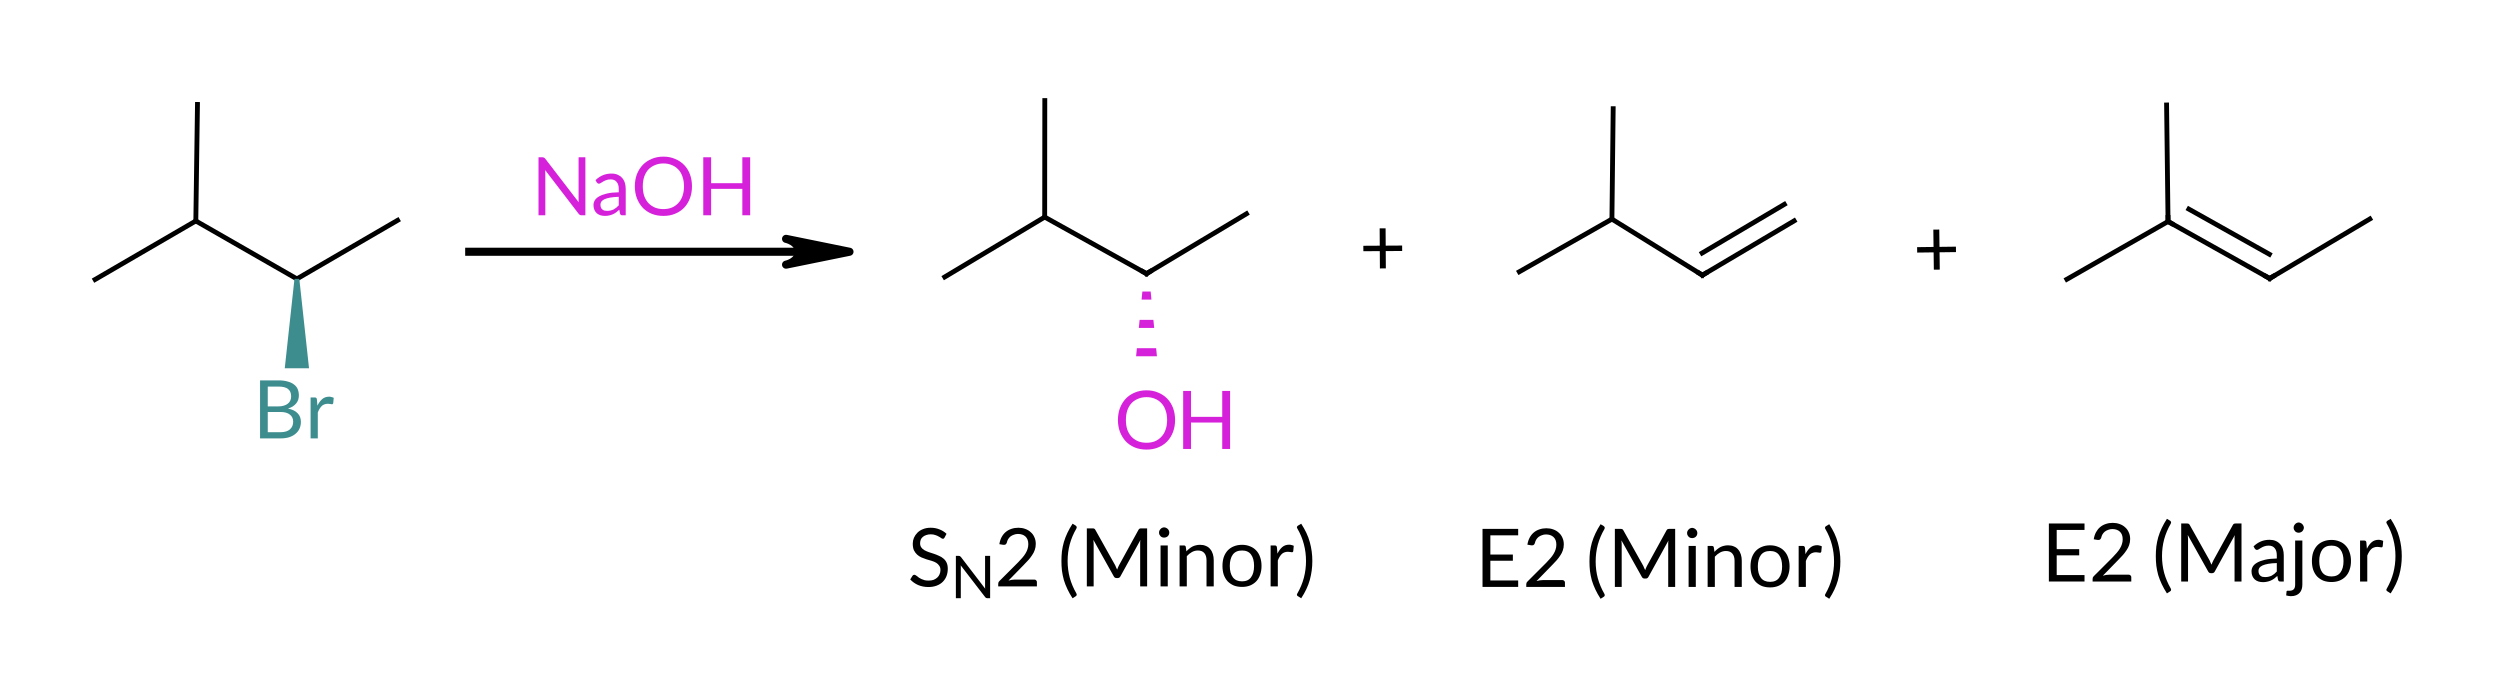 <?xml version="1.0"?>
<!DOCTYPE svg PUBLIC '-//W3C//DTD SVG 1.0//EN'
          'http://www.w3.org/TR/2001/REC-SVG-20010904/DTD/svg10.dtd'>
<svg style="fill-opacity:1; color-rendering:auto; color-interpolation:auto; text-rendering:auto; stroke:black; stroke-linecap:square; stroke-miterlimit:10; shape-rendering:auto; stroke-opacity:1; fill:black; stroke-dasharray:none; font-weight:normal; stroke-width:1; font-family:'Dialog'; font-style:normal; stroke-linejoin:miter; font-size:12px; stroke-dashoffset:0; image-rendering:auto;" xmlns="http://www.w3.org/2000/svg" width="309" viewBox="0 0 309.0 86.0" xmlns:xlink="http://www.w3.org/1999/xlink" height="86"
><!--Generated in ChemDoodle 11.1.0: PD94bWwgdmVyc2lvbj0iMS4wIiBlbmNvZGluZz0iVVRGLTgiIHN0YW5kYWxvbmU9Im5vIj8+DQo8ZCBjZHM9InM6QUNTIERvY3VtZW50IDE5OTYiIGY9InM6aWN4bWwiIGlkPSIxIiBtdj0iczozLjMuMCIgcD0iczpDaGVtRG9vZGxlIiBwYz0iaToxIiBwcj0iaToxIiB2PSJzOjExLjEuMCI+DQogICAgPHAgYjEwPSJiOnRydWUiIGIxMDU9ImI6dHJ1ZSIgYjEwNj0iYjpmYWxzZSIgYjEwNz0iYjpmYWxzZSIgYjEwOT0iYjpmYWxzZSIgYjExMD0iYjpmYWxzZSIgYjExMT0iYjp0cnVlIiBiMTEyPSJiOnRydWUiIGIxMTQ9ImI6dHJ1ZSIgYjExNT0iYjpmYWxzZSIgYjExNj0iYjp0cnVlIiBiMTE4PSJiOnRydWUiIGIxMjE9ImI6dHJ1ZSIgYjEyOT0iYjpmYWxzZSIgYjEzMT0iYjpmYWxzZSIgYjEzMj0iYjpmYWxzZSIgYjEzMz0iYjp0cnVlIiBiMTQ1PSJiOmZhbHNlIiBiMTQ2PSJiOnRydWUiIGIxNDc9ImI6ZmFsc2UiIGIxNTI9ImI6ZmFsc2UiIGIxNTU9ImI6dHJ1ZSIgYjE2Nj0iYjp0cnVlIiBiMTY3PSJiOnRydWUiIGIxNzA9ImI6ZmFsc2UiIGIxNzE9ImI6dHJ1ZSIgYjE3Mz0iYjp0cnVlIiBiMTc5PSJiOnRydWUiIGIyMDE9ImI6ZmFsc2UiIGIyMTY9ImI6dHJ1ZSIgYjIyNj0iYjp0cnVlIiBiMjI3PSJiOmZhbHNlIiBiMjM9ImI6dHJ1ZSIgYjI0PSJiOmZhbHNlIiBiMjQ1PSJiOnRydWUiIGIyNDY9ImI6dHJ1ZSIgYjI0Nz0iYjpmYWxzZSIgYjI0OD0iYjpmYWxzZSIgYjI1NT0iYjpmYWxzZSIgYjI1Nj0iYjp0cnVlIiBiMzU9ImI6ZmFsc2UiIGI0MD0iYjpmYWxzZSIgYjQxPSJiOnRydWUiIGI0Mj0iYjpmYWxzZSIgYjkwPSJiOmZhbHNlIiBiOTM9ImI6dHJ1ZSIgYzEwPSJjOjEyOCwxMjgsMTI4IiBjMTE9ImM6MTI4LDAsMCIgYzEyPSJjOjIxNCwzMywyMTkiIGMxOT0iYzowLDAsMCIgYzI9ImM6MCwwLDAiIGMzPSJjOjAsMCwwIiBjND0iYzoxMjgsMTI4LDEyOCIgYzU9ImM6MjU1LDI1NSwyNTUiIGM2PSJjOjAsMCwwIiBjNz0iYzoyNTUsMjU1LDI1NSIgYzg9ImM6MCwwLDAiIGM5PSJjOjAsMCwwIiBmMT0iZjoxNC40IiBmMTA9ImY6OC4wIiBmMTE9ImY6MC41MjM1OTg4IiBmMTI9ImY6Mi4wIiBmMTM9ImY6Mi41IiBmMTQ9ImY6MS4wIiBmMTU9ImY6MC4wIiBmMTY9ImY6My4wIiBmMTc9ImY6Mi4wIiBmMTg9ImY6NC4wIiBmMTk9ImY6MC4xMDQ3MTk3NiIgZjI9ImY6MC42IiBmMjE9ImY6Mi4wIiBmMjI9ImY6My4wIiBmMjM9ImY6MC4wIiBmMjQ9ImY6MTAuMCIgZjI1PSJmOjEuMCIgZjI4PSJmOjEuMCIgZjI5PSJmOjEuMCIgZjM9ImY6MC41IiBmMzA9ImY6MC4zIiBmMzE9ImY6MC4yNyIgZjM0PSJmOjYuMCIgZjM1PSJmOjUuNDk3Nzg3IiBmMzY9ImY6MC43IiBmMzc9ImY6MS4wIiBmMzg9ImY6My4wIiBmMzk9ImY6MS4yIiBmND0iZjo1LjAiIGY0MD0iZjowLjAiIGY0MT0iZjoxLjAiIGY0Mj0iZjoxMC4wIiBmNDM9ImY6MTAuMCIgZjQ0PSJmOjAuNTIzNTk4OCIgZjQ1PSJmOjUuMCIgZjQ2PSJmOjEuMCIgZjQ3PSJmOjMuMCIgZjQ4PSJmOjEuMiIgZjQ5PSJmOjAuMCIgZjU9ImY6MC4xOCIgZjUxPSJmOjIwLjAiIGY1Mj0iZjo1LjAiIGY1Mz0iZjoxNS4wIiBmNTQ9ImY6MC4zIiBmNTU9ImY6MS4wIiBmNTY9ImY6MC41IiBmNTc9ImY6MS4wIiBmNTg9ImY6Mi4wIiBmNTk9ImY6NC4wIiBmNj0iZjoxLjA0NzE5NzYiIGY2MT0iZjoyLjAiIGY2Mj0iZjoxMC4wIiBmNjM9ImY6MS4wIiBmNjU9ImY6NS4wIiBmNjY9ImY6NC4wIiBmNjc9ImY6MjAuMCIgZjY4PSJmOjAuNCIgZjY5PSJmOjMuMCIgZjc9ImY6MS41IiBmNzA9ImY6MTIuMCIgZjcxPSJmOjEwLjAiIGY5PSJmOjAuNyIgaTE1PSJpOjIiIGkxNj0iaTowIiBpMTc9Imk6MCIgaTI9Imk6NzkyIiBpMjI9Imk6MiIgaTI2PSJpOjEiIGkzPSJpOjYxMiIgaTMzPSJpOjAiIGkzNz0iaTowIiBpND0iaTozNiIgaTQwPSJpOjEiIGk0Mz0iaToxIiBpNT0iaTozNiIgaTY9Imk6MzYiIGk3PSJpOjM2IiBpZD0iMiIgczIwPSJzOkJhc2ljIiBzMjI9InM6QW5nc3Ryb20iIHQxPSJ0OkxhdG8sMCw4IiB0Mj0idDpUaW1lcyBOZXcgUm9tYW4sMCwxMiIvPg0KICAgIDxhbiBhPSJzOm51bGwiIGNpPSJzOm51bGwiIGNuPSJzOm51bGwiIGNzPSJzOm51bGwiIGQ9InM6bnVsbCIgaWQ9IjMiIGs9InM6bnVsbCIgdD0iczpudWxsIi8+DQogICAgPGN0IGlkPSI0Ij4NCiAgICAgICAgPF9jIGI9IjE0MyIgZz0iMTQxIiByPSI2MSIvPg0KICAgICAgICA8X2MgYj0iMjE5IiBnPSIzMyIgcj0iMjE0Ii8+DQogICAgPC9jdD4NCiAgICA8ZnQgaWQ9IjUiPg0KICAgICAgICA8X2YgdmFsdWU9IkxhdG8iLz4NCiAgICA8L2Z0Pg0KICAgIDxhIGF0Mj0iYjpmYWxzZSIgYXQzPSJkOjAuMCIgYXQ0PSJpOjAiIGNvMT0iYjpmYWxzZSIgaWQ9IjYiIGw9InM6QyIgcD0icDM6MzQwLjE0NDUsMjM1LjIzMTUsMC4wIiB0MT0idDpMYXRvLDAsMTAiLz4NCiAgICA8YSBhdDI9ImI6ZmFsc2UiIGF0Mz0iZDowLjAiIGF0ND0iaTowIiBjMz0iYzo2MSwxNDEsMTQzIiBjbzE9ImI6ZmFsc2UiIGlkPSI3IiBsPSJzOkMiIHA9InAzOjMyNy42OTU2NSwyNDIuNDY5NywwLjAiIHQxPSJ0OkxhdG8sMCwxMCIvPg0KICAgIDxhIGF0Mj0iYjpmYWxzZSIgYXQzPSJkOjAuMCIgYXQ0PSJpOjAiIGNvMT0iYjpmYWxzZSIgaWQ9IjgiIGw9InM6QyIgcD0icDM6MzE1LjIwMjk0LDIzNS4zMDc3NCwwLjAiIHQxPSJ0OkxhdG8sMCwxMCIvPg0KICAgIDxhIGF0Mj0iYjpmYWxzZSIgYXQzPSJkOjAuMCIgYXQ0PSJpOjAiIGMzPSJjOjYxLDE0MSwxNDMiIGNvMT0iYjpmYWxzZSIgaWQ9IjkiIGw9InM6QnIiIHA9InAzOjMyNy42OTU2NSwyNTguNjc4MiwwLjAiIHQxPSJ0OkxhdG8sMCwxMCIvPg0KICAgIDxhIGF0Mj0iYjpmYWxzZSIgYXQzPSJkOjAuMCIgYXQ0PSJpOjAiIGNvMT0iYjpmYWxzZSIgaWQ9IjEwIiBsPSJzOkMiIHA9InAzOjMwMi43NTQyNywyNDIuNTQ1OSwwLjAiIHQxPSJ0OkxhdG8sMCwxMCIvPg0KICAgIDxhIGF0Mj0iYjpmYWxzZSIgYXQzPSJkOjAuMCIgYXQ0PSJpOjAiIGNvMT0iYjpmYWxzZSIgaWQ9IjExIiBsPSJzOkMiIHA9InAzOjMxNS40MDcwNCwyMjAuOTA5MywwLjAiIHQxPSJ0OkxhdG8sMCwxMCIvPg0KICAgIDxiIGExPSJpOjYiIGEyPSJpOjciIGJvMj0iYjpmYWxzZSIgYm8zPSJpOjIiIGNvMT0iYjpmYWxzZSIgaWQ9IjEyIiB0PSJzOlNpbmdsZSIgdDE9InQ6TGF0bywwLDEwIiB6bz0iczo4NiIvPg0KICAgIDxiIGExPSJpOjciIGEyPSJpOjgiIGJvMj0iYjpmYWxzZSIgYm8zPSJpOjIiIGNvMT0iYjpmYWxzZSIgaWQ9IjEzIiB0PSJzOlNpbmdsZSIgdDE9InQ6TGF0bywwLDEwIiB6bz0iczo4NyIvPg0KICAgIDxiIGExPSJpOjciIGEyPSJpOjkiIGJvMj0iYjpmYWxzZSIgYm8zPSJpOjIiIGM2PSJjOjYxLDE0MSwxNDMiIGNvMT0iYjpmYWxzZSIgaWQ9IjE0IiB0PSJzOlByb3RydWRpbmciIHQxPSJ0OkxhdG8sMCwxMCIgem89InM6ODkiLz4NCiAgICA8YiBhMT0iaTo4IiBhMj0iaToxMCIgYm8yPSJiOmZhbHNlIiBibzM9Imk6MiIgY28xPSJiOmZhbHNlIiBpZD0iMTUiIHQ9InM6U2luZ2xlIiB0MT0idDpMYXRvLDAsMTAiIHpvPSJzOjg4Ii8+DQogICAgPGIgYTE9Imk6OCIgYTI9Imk6MTEiIGJvMj0iYjpmYWxzZSIgYm8zPSJpOjIiIGNvMT0iYjpmYWxzZSIgaWQ9IjE2IiB0PSJzOlNpbmdsZSIgdDE9InQ6TGF0bywwLDEwIiB6bz0iczo5MCIvPg0KICAgIDxhIGF0Mj0iYjpmYWxzZSIgYXQzPSJkOjAuMCIgYXQ0PSJpOjAiIGNvMT0iYjpmYWxzZSIgaWQ9IjE3IiBsPSJzOkMiIHA9InAzOjQ0NS4wNjA3LDIzNC40MjUxMywwLjAiIHQxPSJ0OkxhdG8sMCwxMCIvPg0KICAgIDxhIGF0Mj0iYjpmYWxzZSIgYXQzPSJkOjAuMCIgYXQ0PSJpOjAiIGMzPSJjOjIxNCwzMywyMTkiIGNvMT0iYjpmYWxzZSIgaWQ9IjE4IiBsPSJzOkMiIHA9InAzOjQzMi43MDg1LDI0MS44MjY4NywwLjAiIHQxPSJ0OkxhdG8sMCwxMCIvPg0KICAgIDxhIGF0Mj0iYjpmYWxzZSIgYXQzPSJkOjAuMCIgYXQ0PSJpOjAiIGNvMT0iYjpmYWxzZSIgaWQ9IjE5IiBsPSJzOkMiIHA9InAzOjQyMC4xMjI0NywyMzQuODMwMzgsMC4wIiB0MT0idDpMYXRvLDAsMTAiLz4NCiAgICA8YSBhdDI9ImI6ZmFsc2UiIGF0Mz0iZDowLjAiIGF0ND0iaTowIiBjMz0iYzoyMTQsMzMsMjE5IiBjbzE9ImI6ZmFsc2UiIGlkPSIyMCIgbD0iczpPIiBwPSJwMzo0MzIuNzA4NSwyNTkuOTQ0ODUsMC4wIiB0MT0idDpMYXRvLDAsMTAiLz4NCiAgICA8YSBhdDI9ImI6ZmFsc2UiIGF0Mz0iZDowLjAiIGF0ND0iaTowIiBjbzE9ImI6ZmFsc2UiIGlkPSIyMSIgbD0iczpDIiBwPSJwMzo0MDcuNzcwMiwyNDIuMjMyMDYsMC4wIiB0MT0idDpMYXRvLDAsMTAiLz4NCiAgICA8YSBhdDI9ImI6ZmFsc2UiIGF0Mz0iZDowLjAiIGF0ND0iaTowIiBjbzE9ImI6ZmFsc2UiIGlkPSIyMiIgbD0iczpDIiBwPSJwMzo0MjAuMTM2NSwyMjAuNDMwNDIsMC4wIiB0MT0idDpMYXRvLDAsMTAiLz4NCiAgICA8YiBhMT0iaToxNyIgYTI9Imk6MTgiIGJvMj0iYjpmYWxzZSIgYm8zPSJpOjIiIGNvMT0iYjpmYWxzZSIgaWQ9IjIzIiB0PSJzOlNpbmdsZSIgdDE9InQ6TGF0bywwLDEwIiB6bz0iczo5MSIvPg0KICAgIDxiIGExPSJpOjE4IiBhMj0iaToxOSIgYm8yPSJiOmZhbHNlIiBibzM9Imk6MiIgY28xPSJiOmZhbHNlIiBpZD0iMjQiIHQ9InM6U2luZ2xlIiB0MT0idDpMYXRvLDAsMTAiIHpvPSJzOjkyIi8+DQogICAgPGIgYTE9Imk6MTgiIGEyPSJpOjIwIiBibzI9ImI6ZmFsc2UiIGJvMz0iaToyIiBjNj0iYzoyMTQsMzMsMjE5IiBjbzE9ImI6ZmFsc2UiIGlkPSIyNSIgdD0iczpSZWNlc3NlZCIgdDE9InQ6TGF0bywwLDEwIiB6bz0iczo5NCIvPg0KICAgIDxiIGExPSJpOjE5IiBhMj0iaToyMSIgYm8yPSJiOmZhbHNlIiBibzM9Imk6MiIgY28xPSJiOmZhbHNlIiBpZD0iMjYiIHQ9InM6U2luZ2xlIiB0MT0idDpMYXRvLDAsMTAiIHpvPSJzOjkzIi8+DQogICAgPGIgYTE9Imk6MTkiIGEyPSJpOjIyIiBibzI9ImI6ZmFsc2UiIGJvMz0iaToyIiBjbzE9ImI6ZmFsc2UiIGlkPSIyNyIgdD0iczpTaW5nbGUiIHQxPSJ0OkxhdG8sMCwxMCIgem89InM6OTUiLz4NCiAgICA8YSBhdDI9ImI6ZmFsc2UiIGF0Mz0iZDowLjAiIGF0ND0iaTowIiBjbzE9ImI6ZmFsc2UiIGlkPSIyOCIgbD0iczpDIiBwPSJwMzo1ODMuOTA5OSwyMzUuMDYzMTEsMC4wIiB0MT0idDpMYXRvLDAsMTAiLz4NCiAgICA8YSBhdDI9ImI6ZmFsc2UiIGF0Mz0iZDowLjAiIGF0ND0iaTowIiBjbzE9ImI6ZmFsc2UiIGlkPSIyOSIgbD0iczpDIiBwPSJwMzo1NzEuNTMwNjQsMjQyLjQxOTEzLDAuMCIgdDE9InQ6TGF0bywwLDEwIi8+DQogICAgPGEgYXQyPSJiOmZhbHNlIiBhdDM9ImQ6MC4wIiBhdDQ9Imk6MCIgYzM9ImM6NjEsMTQxLDE0MyIgY28xPSJiOmZhbHNlIiBpZD0iMzAiIGw9InM6QyIgcD0icDM6NTU4Ljk3MDIsMjM1LjM3NjIyLDAuMCIgdDE9InQ6TGF0bywwLDEwIi8+DQogICAgPGEgYXQyPSJiOmZhbHNlIiBhdDM9ImQ6MC4wIiBhdDQ9Imk6MCIgY28xPSJiOmZhbHNlIiBpZD0iMzEiIGw9InM6QyIgcD0icDM6NTU4Ljc4OTU1LDIyMC45NzczNiwwLjAiIHQxPSJ0OkxhdG8sMCwxMCIvPg0KICAgIDxhIGF0Mj0iYjpmYWxzZSIgYXQzPSJkOjAuMCIgYXQ0PSJpOjAiIGNvMT0iYjpmYWxzZSIgaWQ9IjMyIiBsPSJzOkMiIHA9InAzOjU0Ni40NjYwNiwyNDIuNTE4LDAuMCIgdDE9InQ6TGF0bywwLDEwIi8+DQogICAgPGIgYTE9Imk6MjgiIGEyPSJpOjI5IiBibzI9ImI6ZmFsc2UiIGJvMz0iaToyIiBjbzE9ImI6ZmFsc2UiIGlkPSIzMyIgdD0iczpTaW5nbGUiIHQxPSJ0OkxhdG8sMCwxMCIgem89InM6OTYiLz4NCiAgICA8YiBhMT0iaToyOSIgYTI9Imk6MzAiIGJvMj0iYjpmYWxzZSIgYm8zPSJpOjIiIGNvMT0iYjpmYWxzZSIgaWQ9IjM0IiB0PSJzOkRvdWJsZSIgdDE9InQ6TGF0bywwLDEwIiB6bz0iczo5NyIvPg0KICAgIDxiIGExPSJpOjMwIiBhMj0iaTozMSIgYm8yPSJiOmZhbHNlIiBibzM9Imk6MiIgY28xPSJiOmZhbHNlIiBpZD0iMzUiIHQ9InM6U2luZ2xlIiB0MT0idDpMYXRvLDAsMTAiIHpvPSJzOjk4Ii8+DQogICAgPGIgYTE9Imk6MzAiIGEyPSJpOjMyIiBibzI9ImI6ZmFsc2UiIGJvMz0iaToyIiBjbzE9ImI6ZmFsc2UiIGlkPSIzNiIgdD0iczpTaW5nbGUiIHQxPSJ0OkxhdG8sMCwxMCIgem89InM6OTkiLz4NCiAgICA8YSBhdDI9ImI6ZmFsc2UiIGF0Mz0iZDowLjAiIGF0ND0iaTowIiBjbzE9ImI6ZmFsc2UiIGlkPSIzNyIgbD0iczpDIiBwPSJwMzo1MTIuNzUxOTUsMjM1LjI5ODU3LDAuMCIgdDE9InQ6TGF0bywwLDEwIi8+DQogICAgPGEgYXQyPSJiOmZhbHNlIiBhdDM9ImQ6MC4wIiBhdDQ9Imk6MCIgY28xPSJiOmZhbHNlIiBpZD0iMzgiIGw9InM6QyIgcD0icDM6NTAxLjQxNTIsMjQyLjAxMTY2LDAuMCIgdDE9InQ6TGF0bywwLDEwIi8+DQogICAgPGEgYXQyPSJiOmZhbHNlIiBhdDM9ImQ6MC4wIiBhdDQ9Imk6MCIgYzM9ImM6NjEsMTQxLDE0MyIgY28xPSJiOmZhbHNlIiBpZD0iMzkiIGw9InM6QyIgcD0icDM6NDkwLjIzMzMsMjM1LjA4MDA1LDAuMCIgdDE9InQ6TGF0bywwLDEwIi8+DQogICAgPGEgYXQyPSJiOmZhbHNlIiBhdDM9ImQ6MC4wIiBhdDQ9Imk6MCIgY28xPSJiOmZhbHNlIiBpZD0iNDAiIGw9InM6QyIgcD0icDM6NDkwLjM4ODY0LDIyMS40MzU0MSwwLjAiIHQxPSJ0OkxhdG8sMCwxMCIvPg0KICAgIDxhIGF0Mj0iYjpmYWxzZSIgYXQzPSJkOjAuMCIgYXQ0PSJpOjAiIGNvMT0iYjpmYWxzZSIgaWQ9IjQxIiBsPSJzOkMiIHA9InAzOjQ3OC43ODg4NSwyNDEuNTg3NTIsMC4wIiB0MT0idDpMYXRvLDAsMTAiLz4NCiAgICA8YiBhMT0iaTozNyIgYTI9Imk6MzgiIGJvMj0iYjpmYWxzZSIgYm8zPSJpOjIiIGNvMT0iYjpmYWxzZSIgaWQ9IjQyIiB0PSJzOkRvdWJsZSIgdDE9InQ6TGF0bywwLDEwIiB6bz0iczoxMDAiLz4NCiAgICA8YiBhMT0iaTozOCIgYTI9Imk6MzkiIGJvMj0iYjpmYWxzZSIgYm8zPSJpOjIiIGNvMT0iYjpmYWxzZSIgaWQ9IjQzIiB0PSJzOlNpbmdsZSIgdDE9InQ6TGF0bywwLDEwIiB6bz0iczoxMDEiLz4NCiAgICA8YiBhMT0iaTozOSIgYTI9Imk6NDAiIGJvMj0iYjpmYWxzZSIgYm8zPSJpOjIiIGNvMT0iYjpmYWxzZSIgaWQ9IjQ0IiB0PSJzOlNpbmdsZSIgdDE9InQ6TGF0bywwLDEwIiB6bz0iczoxMDIiLz4NCiAgICA8YiBhMT0iaTozOSIgYTI9Imk6NDEiIGJvMj0iYjpmYWxzZSIgYm8zPSJpOjIiIGNvMT0iYjpmYWxzZSIgaWQ9IjQ1IiB0PSJzOlNpbmdsZSIgdDE9InQ6TGF0bywwLDEwIiB6bz0iczoxMDMiLz4NCiAgICA8bCBjNz0iYzowLDAsMCIgY28xPSJiOmZhbHNlIiBpZD0iNDYiIGwxPSJmOjAuMCIgbDEwPSJiOmZhbHNlIiBsMTE9ImI6ZmFsc2UiIGwxMj0iZjo1LjAiIGwxMz0iZjo1LjAiIGwyPSJiOmZhbHNlIiBsMz0iYjpmYWxzZSIgbDQ9ImI6ZmFsc2UiIGw4PSJiOnRydWUiIGw5PSJiOmZhbHNlIiBwMT0icDI6MzQ4Ljk5NjM3LDIzOS4xMTcwMiIgcDI9InAyOjM5NS45OTY0LDIzOS4xMTcwMiIgc2gxMj0idDpMYXRvLDAsMTAiIHNoMjI9ImY6MC4wIiBzaDM9ImI6ZmFsc2UiIHNoND0iYjpmYWxzZSIgc2g1PSJiOmZhbHNlIj4NCiAgICAgICAgPGF3IGFyMz0iYjp0cnVlIiBhcjQ9ImI6dHJ1ZSIgYXI1PSJiOmZhbHNlIiBmMTE9ImY6MC40MDE0MjU3MiIgaWQ9IjQ3IiBwPSJiOmZhbHNlIiB0PSJzOkZ1bGwiLz4NCiAgICA8L2w+DQogICAgPGxhIGNvMT0iYjpmYWxzZSIgaWQ9IjQ4IiBwMT0icDI6MzYwLjQ1NjgyLDIzMS4wNjI0MiIgcDI9InAyOjM2MC40NTY4MiwyMzEuMDYyNDIiIHNoMTI9InQ6TGF0bywwLDEwIiBzaDIyPSJmOjAuMCIgc2gzPSJiOmZhbHNlIiBzaDQ9ImI6ZmFsc2UiIHNoNT0iYjpmYWxzZSIgdD0iczpOYU9IIj4NCiAgICAgICAgPF9mIGE9Imk6MCI+DQogICAgICAgICAgICA8ciBjPSJpOjMiIGY9Imk6MCIgcz0iaToxMCI+TmFPSDwvcj4NCiAgICAgICAgPC9fZj4NCiAgICA8L2xhPg0KICAgIDxsYSBjNz0iYzowLDAsMCIgY28xPSJiOmZhbHNlIiBpZD0iNDkiIHAxPSJwMjo1MzAuMzUwNDYsMjM4LjMzODMyIiBwMj0icDI6NTMwLjM1MDQ2LDIzOC4zMzgzMiIgc2gxMj0idDpMYXRvLDAsMTAiIHNoMjI9ImY6LTMuMTU0MTQ3OSIgc2gzPSJiOmZhbHNlIiBzaDQ9ImI6ZmFsc2UiIHNoNT0iYjpmYWxzZSIgdD0iczorIj4NCiAgICAgICAgPF9mIGE9Imk6MCI+DQogICAgICAgICAgICA8ciBmPSJpOjAiIHM9Imk6MTAiPis8L3I+DQogICAgICAgIDwvX2Y+DQogICAgPC9sYT4NCiAgICA8bGEgYzc9ImM6MCwwLDAiIGNvMT0iYjpmYWxzZSIgaWQ9IjUwIiBwMT0icDI6NDYxLjkxMTIsMjM5LjIxNTg1IiBwMj0icDI6NDYxLjkxMTIsMjM5LjIxNTg1IiBzaDEyPSJ0OkxhdG8sMCwxMCIgc2gyMj0iZjotMC4wMDYxNDI5MDE3IiBzaDM9ImI6ZmFsc2UiIHNoND0iYjpmYWxzZSIgc2g1PSJiOmZhbHNlIiB0PSJzOisiIHQyPSJ0OkxhdG8sMCwxMCI+DQogICAgICAgIDxfZiBhPSJpOjAiPg0KICAgICAgICAgICAgPHI+Kzwvcj4NCiAgICAgICAgPC9fZj4NCiAgICA8L2xhPg0KICAgIDxsYSBjbzE9ImI6ZmFsc2UiIGlkPSI1MSIgcDE9InAyOjQwNS44MjU1MywyNzYuNjgyMjIiIHAyPSJwMjo0MDUuODI1NTMsMjc2LjY4MjIyIiBzaDIyPSJmOi00LjY1NzIyMUUtOCIgc2gzPSJiOmZhbHNlIiBzaDQ9ImI6ZmFsc2UiIHNoNT0iYjpmYWxzZSIgdD0iczpTTjIgKE1pbm9yKSI+DQogICAgICAgIDxfZiBhPSJpOjAiPg0KICAgICAgICAgICAgPHIgZj0iaTowIiBzPSJpOjEwIj5TPC9yPg0KICAgICAgICAgICAgPHIgZD0iczpcIiBmPSJpOjAiIHM9Imk6MTAiPk48L3I+DQogICAgICAgICAgICA8ciBmPSJpOjAiIHM9Imk6MTAiPjIgKE1pbm9yKTwvcj4NCiAgICAgICAgPC9fZj4NCiAgICA8L2xhPg0KICAgIDxsYSBjbzE9ImI6ZmFsc2UiIGlkPSI1MiIgcDE9InAyOjQ3Ni40NDI3NSwyNzYuNzQ0NzUiIHAyPSJwMjo0NzYuNDQyNzUsMjc2Ljc0NDc1IiBzaDIyPSJmOi00LjY1NzIyMUUtOCIgc2gzPSJiOmZhbHNlIiBzaDQ9ImI6ZmFsc2UiIHNoNT0iYjpmYWxzZSIgdD0iczpFMiAoTWlub3IpIj4NCiAgICAgICAgPF9mIGE9Imk6MCI+DQogICAgICAgICAgICA8ciBmPSJpOjAiIHM9Imk6MTAiPkUyIChNaW5vcik8L3I+DQogICAgICAgIDwvX2Y+DQogICAgPC9sYT4NCiAgICA8bGEgY28xPSJiOmZhbHNlIiBpZD0iNTMiIHAxPSJwMjo1NDYuNDQyNiwyNzYuMDc4MTYiIHAyPSJwMjo1NDYuNDQyNiwyNzYuMDc4MTYiIHNoMjI9ImY6LTQuNjU3MjIxRS04IiBzaDM9ImI6ZmFsc2UiIHNoND0iYjpmYWxzZSIgc2g1PSJiOmZhbHNlIiB0PSJzOkUyIChNYWpvcikiPg0KICAgICAgICA8X2YgYT0iaTowIj4NCiAgICAgICAgICAgIDxyIGY9Imk6MCIgcz0iaToxMCI+RTIgKE1ham9yKTwvcj4NCiAgICAgICAgPC9fZj4NCiAgICA8L2xhPg0KPC9kPg0K--><defs id="genericDefs"
  /><g
  ><g transform="translate(-291,-208)" style="text-rendering:geometricPrecision; color-rendering:optimizeQuality; color-interpolation:linearRGB; stroke-linecap:butt; image-rendering:optimizeQuality;"
    ><line y2="239.117" style="fill:none;" x1="348.996" x2="389.596" y1="239.117"
      /><path d="M395.996 239.117 L388.157 240.712 C388.157 240.712 389.725 240.393 389.725 239.117 C389.725 237.841 388.157 237.522 388.157 237.522 Z" style="stroke-linecap:square; stroke-linejoin:round; stroke:none;"
      /><path d="M395.996 239.117 L388.157 240.712 C388.157 240.712 389.725 240.393 389.725 239.117 C389.725 237.841 388.157 237.522 388.157 237.522 Z" style="fill:none; stroke-linecap:square; stroke-linejoin:round;"
    /></g
    ><g transform="translate(-291,-208)" style="font-size:10px; fill:rgb(214,33,219); text-rendering:geometricPrecision; image-rendering:optimizeQuality; color-rendering:optimizeQuality; font-family:'Lato'; stroke-linejoin:round; stroke:rgb(214,33,219); color-interpolation:linearRGB;"
    ><path style="stroke:none;" d="M363.355 227.437 L363.355 234.609 L362.871 234.609 Q362.762 234.609 362.683 234.578 Q362.605 234.531 362.527 234.437 L358.387 229.031 Q358.387 229.156 358.387 229.281 Q358.402 229.406 358.402 229.5 L358.402 234.609 L357.558 234.609 L357.558 227.437 L358.058 227.437 Q358.121 227.437 358.152 227.453 Q358.199 227.453 358.23 227.484 Q358.277 227.5 358.308 227.531 Q358.34 227.562 358.387 227.609 L362.527 233 Q362.527 232.875 362.512 232.75 Q362.512 232.625 362.512 232.516 L362.512 227.437 L363.355 227.437 Z"
      /><path style="stroke:none;" d="M367.48 232.328 Q366.855 232.344 366.418 232.422 Q365.996 232.5 365.715 232.625 Q365.449 232.75 365.324 232.922 Q365.215 233.094 365.215 233.297 Q365.215 233.5 365.277 233.656 Q365.34 233.797 365.449 233.891 Q365.558 233.984 365.715 234.031 Q365.871 234.062 366.043 234.062 Q366.277 234.062 366.465 234.016 Q366.668 233.969 366.84 233.891 Q367.012 233.797 367.168 233.672 Q367.324 233.547 367.48 233.375 L367.48 232.328 ZM364.605 230.266 Q365.027 229.859 365.512 229.656 Q365.996 229.453 366.59 229.453 Q367.012 229.453 367.34 229.594 Q367.668 229.734 367.887 229.984 Q368.121 230.234 368.23 230.594 Q368.34 230.937 368.34 231.375 L368.34 234.609 L367.949 234.609 Q367.824 234.609 367.746 234.578 Q367.683 234.531 367.637 234.406 L367.543 233.922 Q367.34 234.109 367.152 234.25 Q366.965 234.391 366.746 234.484 Q366.543 234.578 366.308 234.625 Q366.074 234.687 365.777 234.687 Q365.48 234.687 365.215 234.609 Q364.965 234.531 364.762 234.359 Q364.574 234.187 364.465 233.937 Q364.355 233.687 364.355 233.344 Q364.355 233.047 364.512 232.766 Q364.683 232.484 365.043 232.281 Q365.418 232.062 366.012 231.922 Q366.605 231.781 367.48 231.766 L367.48 231.375 Q367.48 230.781 367.215 230.484 Q366.965 230.172 366.48 230.172 Q366.152 230.172 365.918 230.266 Q365.699 230.344 365.527 230.453 Q365.371 230.547 365.246 230.625 Q365.137 230.703 365.027 230.703 Q364.933 230.703 364.871 230.656 Q364.808 230.609 364.762 230.547 L364.605 230.266 ZM376.529 231.031 Q376.529 231.828 376.279 232.5 Q376.029 233.172 375.56 233.672 Q375.091 234.156 374.435 234.422 Q373.794 234.687 372.997 234.687 Q372.2 234.687 371.544 234.422 Q370.904 234.156 370.435 233.672 Q369.982 233.172 369.716 232.5 Q369.466 231.828 369.466 231.031 Q369.466 230.219 369.716 229.547 Q369.982 228.875 370.435 228.391 Q370.904 227.906 371.544 227.641 Q372.2 227.359 372.997 227.359 Q373.794 227.359 374.435 227.641 Q375.091 227.906 375.56 228.391 Q376.029 228.875 376.279 229.547 Q376.529 230.219 376.529 231.031 ZM375.544 231.031 Q375.544 230.375 375.357 229.844 Q375.185 229.312 374.841 228.953 Q374.513 228.594 374.044 228.406 Q373.575 228.203 372.997 228.203 Q372.419 228.203 371.95 228.406 Q371.482 228.594 371.138 228.953 Q370.81 229.312 370.622 229.844 Q370.45 230.375 370.45 231.031 Q370.45 231.687 370.622 232.219 Q370.81 232.734 371.138 233.094 Q371.482 233.453 371.95 233.656 Q372.419 233.844 372.997 233.844 Q373.575 233.844 374.044 233.656 Q374.513 233.453 374.841 233.094 Q375.185 232.734 375.357 232.219 Q375.544 231.687 375.544 231.031 ZM383.721 227.437 L383.721 234.609 L382.752 234.609 L382.752 231.344 L378.893 231.344 L378.893 234.609 L377.924 234.609 L377.924 227.437 L378.893 227.437 L378.893 230.641 L382.752 230.641 L382.752 227.437 L383.721 227.437 Z"
      /><path d="M532.749 238.159 L530.718 238.159 L530.718 240.299 L529.983 240.299 L529.983 238.159 L527.952 238.159 L527.952 237.487 L529.983 237.487 L529.983 235.346 L530.718 235.346 L530.718 237.487 L532.749 237.487 L532.749 238.159 Z" style="fill:black; stroke:none;" transform="translate(530.351,238.338) rotate(-180.719) translate(-530.351,-238.338)"
      /><path d="M464.31 239.036 L462.278 239.036 L462.278 241.177 L461.544 241.177 L461.544 239.036 L459.513 239.036 L459.513 238.364 L461.544 238.364 L461.544 236.224 L462.278 236.224 L462.278 238.364 L464.31 238.364 L464.31 239.036 Z" style="fill:black; stroke:none;" transform="translate(461.911,239.216) rotate(-0.352) translate(-461.911,-239.216)"
      /><path d="M407.755 274.432 Q407.708 274.51 407.661 274.557 Q407.615 274.589 407.536 274.589 Q407.443 274.589 407.333 274.51 Q407.224 274.417 407.036 274.323 Q406.865 274.214 406.615 274.135 Q406.38 274.042 406.036 274.042 Q405.724 274.042 405.474 274.135 Q405.224 274.214 405.052 274.37 Q404.88 274.51 404.802 274.714 Q404.724 274.917 404.724 275.151 Q404.724 275.448 404.865 275.651 Q405.005 275.854 405.24 275.995 Q405.49 276.135 405.802 276.245 Q406.115 276.339 406.427 276.448 Q406.755 276.557 407.052 276.698 Q407.365 276.823 407.615 277.042 Q407.865 277.245 408.005 277.557 Q408.146 277.854 408.146 278.307 Q408.146 278.776 407.99 279.198 Q407.833 279.604 407.521 279.917 Q407.224 280.214 406.771 280.385 Q406.318 280.557 405.755 280.557 Q405.052 280.557 404.474 280.307 Q403.911 280.057 403.505 279.62 L403.786 279.167 Q403.833 279.104 403.88 279.073 Q403.943 279.042 404.005 279.042 Q404.083 279.042 404.161 279.089 Q404.24 279.135 404.349 279.214 Q404.458 279.292 404.583 279.401 Q404.724 279.495 404.896 279.573 Q405.068 279.651 405.286 279.714 Q405.505 279.76 405.786 279.76 Q406.13 279.76 406.396 279.667 Q406.661 279.557 406.849 279.385 Q407.036 279.214 407.13 278.979 Q407.24 278.745 407.24 278.448 Q407.24 278.12 407.083 277.917 Q406.943 277.698 406.708 277.557 Q406.474 277.417 406.161 277.323 Q405.849 277.229 405.521 277.135 Q405.208 277.026 404.896 276.901 Q404.583 276.76 404.349 276.542 Q404.115 276.323 403.958 276.01 Q403.818 275.682 403.818 275.198 Q403.818 274.823 403.958 274.479 Q404.115 274.12 404.396 273.839 Q404.677 273.557 405.083 273.401 Q405.49 273.229 406.036 273.229 Q406.63 273.229 407.115 273.432 Q407.615 273.62 407.99 273.979 L407.755 274.432 Z" style="fill:black; stroke:none;" transform="translate(405.825,276.682) rotate(-0) translate(-405.825,-276.682)"
      /><path d="M413.38 276.703 L413.38 281.938 L413.021 281.938 Q412.943 281.938 412.88 281.906 Q412.833 281.875 412.771 281.812 L409.74 277.875 Q409.755 277.953 409.755 278.047 Q409.755 278.141 409.755 278.219 L409.755 281.938 L409.146 281.938 L409.146 276.703 L409.505 276.703 Q409.552 276.703 409.583 276.719 Q409.615 276.719 409.646 276.734 Q409.677 276.75 409.693 276.781 Q409.724 276.797 409.755 276.828 L412.771 280.766 Q412.771 280.672 412.755 280.594 Q412.755 280.5 412.755 280.406 L412.755 276.703 L413.38 276.703 Z" style="fill:black; stroke:none;" transform="translate(405.825,276.682) rotate(-0) translate(-405.825,-276.682)"
      /><path d="M418.849 279.635 Q418.99 279.635 419.068 279.729 Q419.161 279.807 419.161 279.932 L419.161 280.479 L414.38 280.479 L414.38 280.167 Q414.38 280.073 414.411 279.979 Q414.458 279.885 414.552 279.792 L416.849 277.495 Q417.13 277.198 417.365 276.932 Q417.599 276.667 417.755 276.401 Q417.927 276.12 418.005 275.854 Q418.099 275.573 418.099 275.26 Q418.099 274.932 418.005 274.698 Q417.911 274.464 417.74 274.307 Q417.568 274.151 417.333 274.073 Q417.099 273.995 416.818 273.995 Q416.552 273.995 416.318 274.089 Q416.083 274.167 415.896 274.307 Q415.724 274.448 415.599 274.651 Q415.49 274.839 415.443 275.073 Q415.38 275.245 415.271 275.307 Q415.177 275.354 414.99 275.339 L414.521 275.26 Q414.599 274.76 414.802 274.385 Q415.005 274.01 415.302 273.76 Q415.615 273.495 416.005 273.37 Q416.411 273.229 416.865 273.229 Q417.318 273.229 417.708 273.37 Q418.115 273.51 418.396 273.776 Q418.693 274.026 418.849 274.401 Q419.021 274.76 419.021 275.229 Q419.021 275.635 418.896 275.979 Q418.786 276.307 418.568 276.62 Q418.365 276.932 418.099 277.229 Q417.833 277.526 417.536 277.823 L415.646 279.76 Q415.849 279.698 416.052 279.667 Q416.255 279.635 416.443 279.635 L418.849 279.635 Z" style="fill:black; stroke:none;" transform="translate(405.825,276.682) rotate(-0) translate(-405.825,-276.682)"
      /><path d="M422.958 277.339 Q422.958 278.401 423.224 279.417 Q423.505 280.417 424.036 281.339 Q424.115 281.495 424.068 281.573 Q424.036 281.651 423.958 281.698 L423.568 281.948 Q423.193 281.37 422.927 280.807 Q422.661 280.245 422.49 279.682 Q422.333 279.104 422.255 278.526 Q422.193 277.948 422.193 277.339 Q422.193 276.729 422.255 276.151 Q422.333 275.573 422.49 275.01 Q422.661 274.432 422.927 273.87 Q423.193 273.307 423.568 272.729 L423.958 272.964 Q424.036 273.026 424.068 273.104 Q424.115 273.182 424.036 273.339 Q423.505 274.245 423.224 275.26 Q422.958 276.26 422.958 277.339 ZM432.785 273.307 L432.785 280.479 L431.925 280.479 L431.925 275.214 Q431.925 275.104 431.925 274.995 Q431.941 274.87 431.957 274.745 L429.488 279.229 Q429.378 279.448 429.144 279.448 L429.003 279.448 Q428.769 279.448 428.66 279.229 L426.144 274.729 Q426.175 274.995 426.175 275.214 L426.175 280.479 L425.332 280.479 L425.332 273.307 L426.035 273.307 Q426.175 273.307 426.238 273.339 Q426.316 273.37 426.378 273.479 L428.847 277.885 Q428.91 278.01 428.957 278.151 Q429.019 278.276 429.082 278.401 Q429.128 278.276 429.175 278.151 Q429.238 278.01 429.3 277.885 L431.722 273.479 Q431.785 273.37 431.863 273.339 Q431.941 273.307 432.066 273.307 L432.785 273.307 ZM435.336 275.417 L435.336 280.479 L434.445 280.479 L434.445 275.417 L435.336 275.417 ZM435.523 273.823 Q435.523 273.948 435.476 274.073 Q435.429 274.182 435.336 274.276 Q435.257 274.354 435.132 274.401 Q435.007 274.448 434.882 274.448 Q434.757 274.448 434.632 274.401 Q434.523 274.354 434.445 274.276 Q434.367 274.182 434.304 274.073 Q434.257 273.948 434.257 273.823 Q434.257 273.698 434.304 273.589 Q434.367 273.464 434.445 273.385 Q434.523 273.292 434.632 273.245 Q434.757 273.182 434.882 273.182 Q435.007 273.182 435.132 273.245 Q435.257 273.292 435.336 273.385 Q435.429 273.464 435.476 273.589 Q435.523 273.698 435.523 273.823 ZM437.642 276.151 Q437.798 275.964 437.986 275.823 Q438.173 275.667 438.376 275.557 Q438.595 275.448 438.814 275.401 Q439.048 275.339 439.329 275.339 Q439.736 275.339 440.048 275.479 Q440.376 275.604 440.579 275.87 Q440.798 276.12 440.907 276.479 Q441.017 276.823 441.017 277.26 L441.017 280.479 L440.126 280.479 L440.126 277.26 Q440.126 276.682 439.861 276.37 Q439.595 276.042 439.064 276.042 Q438.673 276.042 438.329 276.229 Q437.986 276.417 437.689 276.745 L437.689 280.479 L436.798 280.479 L436.798 275.417 L437.329 275.417 Q437.532 275.417 437.564 275.604 L437.642 276.151 ZM444.519 275.339 Q445.066 275.339 445.503 275.526 Q445.956 275.698 446.269 276.042 Q446.597 276.385 446.753 276.87 Q446.925 277.354 446.925 277.948 Q446.925 278.542 446.753 279.026 Q446.597 279.51 446.269 279.854 Q445.956 280.182 445.503 280.37 Q445.066 280.542 444.519 280.542 Q443.956 280.542 443.503 280.37 Q443.066 280.182 442.738 279.854 Q442.425 279.51 442.253 279.026 Q442.097 278.542 442.097 277.948 Q442.097 277.354 442.253 276.87 Q442.425 276.385 442.738 276.042 Q443.066 275.698 443.503 275.526 Q443.956 275.339 444.519 275.339 ZM444.519 279.854 Q445.269 279.854 445.628 279.354 Q446.003 278.854 446.003 277.948 Q446.003 277.042 445.628 276.542 Q445.269 276.042 444.519 276.042 Q444.128 276.042 443.847 276.167 Q443.566 276.292 443.378 276.542 Q443.191 276.792 443.097 277.151 Q443.003 277.495 443.003 277.948 Q443.003 278.854 443.378 279.354 Q443.753 279.854 444.519 279.854 ZM448.892 276.432 Q449.142 275.917 449.486 275.62 Q449.83 275.323 450.345 275.323 Q450.501 275.323 450.642 275.37 Q450.798 275.401 450.908 275.464 L450.845 276.135 Q450.814 276.26 450.689 276.26 Q450.626 276.26 450.486 276.229 Q450.361 276.198 450.189 276.198 Q449.939 276.198 449.751 276.276 Q449.564 276.339 449.423 276.479 Q449.283 276.62 449.158 276.823 Q449.033 277.026 448.939 277.276 L448.939 280.479 L448.048 280.479 L448.048 275.417 L448.564 275.417 Q448.705 275.417 448.751 275.479 Q448.814 275.526 448.83 275.667 L448.892 276.432 ZM452.423 277.339 Q452.423 276.26 452.157 275.26 Q451.892 274.245 451.36 273.339 Q451.313 273.26 451.298 273.214 Q451.298 273.151 451.313 273.104 Q451.329 273.057 451.36 273.026 Q451.392 272.995 451.438 272.964 L451.829 272.729 Q452.204 273.307 452.47 273.87 Q452.735 274.432 452.892 275.01 Q453.048 275.573 453.126 276.151 Q453.204 276.729 453.204 277.339 Q453.204 277.948 453.126 278.526 Q453.048 279.104 452.892 279.682 Q452.735 280.245 452.47 280.807 Q452.204 281.37 451.829 281.948 L451.438 281.698 Q451.392 281.682 451.36 281.651 Q451.329 281.62 451.313 281.573 Q451.298 281.526 451.298 281.464 Q451.313 281.417 451.36 281.339 Q451.892 280.417 452.157 279.417 Q452.423 278.401 452.423 277.339 Z" style="fill:black; stroke:none;" transform="translate(405.825,276.682) rotate(-0) translate(-405.825,-276.682)"
      /><path d="M478.646 279.745 L478.646 280.542 L474.24 280.542 L474.24 273.37 L478.646 273.37 L478.646 274.167 L475.208 274.167 L475.208 276.542 L477.99 276.542 L477.99 277.307 L475.208 277.307 L475.208 279.745 L478.646 279.745 Z" style="fill:black; stroke:none;" transform="translate(476.443,276.745) rotate(-0) translate(-476.443,-276.745)"
      /><path d="M484.115 279.698 Q484.255 279.698 484.333 279.792 Q484.427 279.87 484.427 279.995 L484.427 280.542 L479.646 280.542 L479.646 280.229 Q479.646 280.135 479.677 280.042 Q479.724 279.948 479.818 279.854 L482.115 277.557 Q482.396 277.26 482.63 276.995 Q482.865 276.729 483.021 276.464 Q483.193 276.182 483.271 275.917 Q483.365 275.635 483.365 275.323 Q483.365 274.995 483.271 274.76 Q483.177 274.526 483.005 274.37 Q482.833 274.214 482.599 274.135 Q482.365 274.057 482.083 274.057 Q481.818 274.057 481.583 274.151 Q481.349 274.229 481.161 274.37 Q480.99 274.51 480.865 274.714 Q480.755 274.901 480.708 275.135 Q480.646 275.307 480.536 275.37 Q480.443 275.417 480.255 275.401 L479.786 275.323 Q479.865 274.823 480.068 274.448 Q480.271 274.073 480.568 273.823 Q480.88 273.557 481.271 273.432 Q481.677 273.292 482.13 273.292 Q482.583 273.292 482.974 273.432 Q483.38 273.573 483.661 273.839 Q483.958 274.089 484.115 274.464 Q484.286 274.823 484.286 275.292 Q484.286 275.698 484.161 276.042 Q484.052 276.37 483.833 276.682 Q483.63 276.995 483.365 277.292 Q483.099 277.589 482.802 277.885 L480.911 279.823 Q481.115 279.76 481.318 279.729 Q481.521 279.698 481.708 279.698 L484.115 279.698 Z" style="fill:black; stroke:none;" transform="translate(476.443,276.745) rotate(-0) translate(-476.443,-276.745)"
      /><path d="M488.224 277.401 Q488.224 278.464 488.49 279.479 Q488.771 280.479 489.302 281.401 Q489.38 281.557 489.333 281.635 Q489.302 281.714 489.224 281.76 L488.833 282.01 Q488.458 281.432 488.193 280.87 Q487.927 280.307 487.755 279.745 Q487.599 279.167 487.521 278.589 Q487.458 278.01 487.458 277.401 Q487.458 276.792 487.521 276.214 Q487.599 275.635 487.755 275.073 Q487.927 274.495 488.193 273.932 Q488.458 273.37 488.833 272.792 L489.224 273.026 Q489.302 273.089 489.333 273.167 Q489.38 273.245 489.302 273.401 Q488.771 274.307 488.49 275.323 Q488.224 276.323 488.224 277.401 ZM498.05 273.37 L498.05 280.542 L497.191 280.542 L497.191 275.276 Q497.191 275.167 497.191 275.057 Q497.207 274.932 497.222 274.807 L494.753 279.292 Q494.644 279.51 494.41 279.51 L494.269 279.51 Q494.035 279.51 493.925 279.292 L491.41 274.792 Q491.441 275.057 491.441 275.276 L491.441 280.542 L490.597 280.542 L490.597 273.37 L491.3 273.37 Q491.441 273.37 491.503 273.401 Q491.582 273.432 491.644 273.542 L494.113 277.948 Q494.175 278.073 494.222 278.214 Q494.285 278.339 494.347 278.464 Q494.394 278.339 494.441 278.214 Q494.503 278.073 494.566 277.948 L496.988 273.542 Q497.05 273.432 497.128 273.401 Q497.207 273.37 497.332 273.37 L498.05 273.37 ZM500.601 275.479 L500.601 280.542 L499.711 280.542 L499.711 275.479 L500.601 275.479 ZM500.789 273.885 Q500.789 274.01 500.742 274.135 Q500.695 274.245 500.601 274.339 Q500.523 274.417 500.398 274.464 Q500.273 274.51 500.148 274.51 Q500.023 274.51 499.898 274.464 Q499.789 274.417 499.711 274.339 Q499.632 274.245 499.57 274.135 Q499.523 274.01 499.523 273.885 Q499.523 273.76 499.57 273.651 Q499.632 273.526 499.711 273.448 Q499.789 273.354 499.898 273.307 Q500.023 273.245 500.148 273.245 Q500.273 273.245 500.398 273.307 Q500.523 273.354 500.601 273.448 Q500.695 273.526 500.742 273.651 Q500.789 273.76 500.789 273.885 ZM502.908 276.214 Q503.064 276.026 503.251 275.885 Q503.439 275.729 503.642 275.62 Q503.861 275.51 504.079 275.464 Q504.314 275.401 504.595 275.401 Q505.001 275.401 505.314 275.542 Q505.642 275.667 505.845 275.932 Q506.064 276.182 506.173 276.542 Q506.283 276.885 506.283 277.323 L506.283 280.542 L505.392 280.542 L505.392 277.323 Q505.392 276.745 505.126 276.432 Q504.861 276.104 504.329 276.104 Q503.939 276.104 503.595 276.292 Q503.251 276.479 502.954 276.807 L502.954 280.542 L502.064 280.542 L502.064 275.479 L502.595 275.479 Q502.798 275.479 502.829 275.667 L502.908 276.214 ZM509.784 275.401 Q510.331 275.401 510.769 275.589 Q511.222 275.76 511.534 276.104 Q511.863 276.448 512.019 276.932 Q512.191 277.417 512.191 278.01 Q512.191 278.604 512.019 279.089 Q511.863 279.573 511.534 279.917 Q511.222 280.245 510.769 280.432 Q510.331 280.604 509.784 280.604 Q509.222 280.604 508.769 280.432 Q508.331 280.245 508.003 279.917 Q507.691 279.573 507.519 279.089 Q507.363 278.604 507.363 278.01 Q507.363 277.417 507.519 276.932 Q507.691 276.448 508.003 276.104 Q508.331 275.76 508.769 275.589 Q509.222 275.401 509.784 275.401 ZM509.784 279.917 Q510.534 279.917 510.894 279.417 Q511.269 278.917 511.269 278.01 Q511.269 277.104 510.894 276.604 Q510.534 276.104 509.784 276.104 Q509.394 276.104 509.113 276.229 Q508.831 276.354 508.644 276.604 Q508.456 276.854 508.363 277.214 Q508.269 277.557 508.269 278.01 Q508.269 278.917 508.644 279.417 Q509.019 279.917 509.784 279.917 ZM514.158 276.495 Q514.408 275.979 514.751 275.682 Q515.095 275.385 515.611 275.385 Q515.767 275.385 515.908 275.432 Q516.064 275.464 516.173 275.526 L516.111 276.198 Q516.08 276.323 515.955 276.323 Q515.892 276.323 515.751 276.292 Q515.626 276.26 515.455 276.26 Q515.205 276.26 515.017 276.339 Q514.83 276.401 514.689 276.542 Q514.548 276.682 514.423 276.885 Q514.298 277.089 514.205 277.339 L514.205 280.542 L513.314 280.542 L513.314 275.479 L513.83 275.479 Q513.97 275.479 514.017 275.542 Q514.08 275.589 514.095 275.729 L514.158 276.495 ZM517.688 277.401 Q517.688 276.323 517.423 275.323 Q517.157 274.307 516.626 273.401 Q516.579 273.323 516.563 273.276 Q516.563 273.214 516.579 273.167 Q516.595 273.12 516.626 273.089 Q516.657 273.057 516.704 273.026 L517.095 272.792 Q517.47 273.37 517.735 273.932 Q518.001 274.495 518.157 275.073 Q518.313 275.635 518.391 276.214 Q518.47 276.792 518.47 277.401 Q518.47 278.01 518.391 278.589 Q518.313 279.167 518.157 279.745 Q518.001 280.307 517.735 280.87 Q517.47 281.432 517.095 282.01 L516.704 281.76 Q516.657 281.745 516.626 281.714 Q516.595 281.682 516.579 281.635 Q516.563 281.589 516.563 281.526 Q516.579 281.479 516.626 281.401 Q517.157 280.479 517.423 279.479 Q517.688 278.464 517.688 277.401 Z" style="fill:black; stroke:none;" transform="translate(476.443,276.745) rotate(-0) translate(-476.443,-276.745)"
      /><path d="M548.646 279.078 L548.646 279.875 L544.24 279.875 L544.24 272.703 L548.646 272.703 L548.646 273.5 L545.208 273.5 L545.208 275.875 L547.99 275.875 L547.99 276.641 L545.208 276.641 L545.208 279.078 L548.646 279.078 Z" style="fill:black; stroke:none;" transform="translate(546.443,276.078) rotate(-0) translate(-546.443,-276.078)"
      /><path d="M554.115 279.031 Q554.255 279.031 554.333 279.125 Q554.427 279.203 554.427 279.328 L554.427 279.875 L549.646 279.875 L549.646 279.562 Q549.646 279.469 549.677 279.375 Q549.724 279.281 549.818 279.188 L552.115 276.891 Q552.396 276.594 552.63 276.328 Q552.865 276.062 553.021 275.797 Q553.193 275.516 553.271 275.25 Q553.365 274.969 553.365 274.656 Q553.365 274.328 553.271 274.094 Q553.177 273.859 553.005 273.703 Q552.833 273.547 552.599 273.469 Q552.365 273.391 552.083 273.391 Q551.818 273.391 551.583 273.484 Q551.349 273.562 551.161 273.703 Q550.99 273.844 550.865 274.047 Q550.755 274.234 550.708 274.469 Q550.646 274.641 550.536 274.703 Q550.443 274.75 550.255 274.734 L549.786 274.656 Q549.865 274.156 550.068 273.781 Q550.271 273.406 550.568 273.156 Q550.88 272.891 551.271 272.766 Q551.677 272.625 552.13 272.625 Q552.583 272.625 552.974 272.766 Q553.38 272.906 553.661 273.172 Q553.958 273.422 554.115 273.797 Q554.286 274.156 554.286 274.625 Q554.286 275.031 554.161 275.375 Q554.052 275.703 553.833 276.016 Q553.63 276.328 553.365 276.625 Q553.099 276.922 552.802 277.219 L550.911 279.156 Q551.115 279.094 551.318 279.062 Q551.521 279.031 551.708 279.031 L554.115 279.031 Z" style="fill:black; stroke:none;" transform="translate(546.443,276.078) rotate(-0) translate(-546.443,-276.078)"
      /><path d="M558.224 276.734 Q558.224 277.797 558.49 278.812 Q558.771 279.812 559.302 280.734 Q559.38 280.891 559.333 280.969 Q559.302 281.047 559.224 281.094 L558.833 281.344 Q558.458 280.766 558.193 280.203 Q557.927 279.641 557.755 279.078 Q557.599 278.5 557.521 277.922 Q557.458 277.344 557.458 276.734 Q557.458 276.125 557.521 275.547 Q557.599 274.969 557.755 274.406 Q557.927 273.828 558.193 273.266 Q558.458 272.703 558.833 272.125 L559.224 272.359 Q559.302 272.422 559.333 272.5 Q559.38 272.578 559.302 272.734 Q558.771 273.641 558.49 274.656 Q558.224 275.656 558.224 276.734 ZM568.05 272.703 L568.05 279.875 L567.191 279.875 L567.191 274.609 Q567.191 274.5 567.191 274.391 Q567.206 274.266 567.222 274.141 L564.753 278.625 Q564.644 278.844 564.409 278.844 L564.269 278.844 Q564.034 278.844 563.925 278.625 L561.409 274.125 Q561.441 274.391 561.441 274.609 L561.441 279.875 L560.597 279.875 L560.597 272.703 L561.3 272.703 Q561.441 272.703 561.503 272.734 Q561.581 272.766 561.644 272.875 L564.113 277.281 Q564.175 277.406 564.222 277.547 Q564.284 277.672 564.347 277.797 Q564.394 277.672 564.441 277.547 Q564.503 277.406 564.566 277.281 L566.988 272.875 Q567.05 272.766 567.128 272.734 Q567.206 272.703 567.331 272.703 L568.05 272.703 ZM572.413 277.594 Q571.788 277.609 571.351 277.688 Q570.929 277.766 570.648 277.891 Q570.382 278.016 570.257 278.188 Q570.148 278.359 570.148 278.562 Q570.148 278.766 570.21 278.922 Q570.273 279.062 570.382 279.156 Q570.492 279.25 570.648 279.297 Q570.804 279.328 570.976 279.328 Q571.21 279.328 571.398 279.281 Q571.601 279.234 571.773 279.156 Q571.945 279.062 572.101 278.938 Q572.257 278.812 572.413 278.641 L572.413 277.594 ZM569.538 275.531 Q569.96 275.125 570.445 274.922 Q570.929 274.719 571.523 274.719 Q571.945 274.719 572.273 274.859 Q572.601 275 572.82 275.25 Q573.054 275.5 573.163 275.859 Q573.273 276.203 573.273 276.641 L573.273 279.875 L572.882 279.875 Q572.757 279.875 572.679 279.844 Q572.617 279.797 572.57 279.672 L572.476 279.188 Q572.273 279.375 572.085 279.516 Q571.898 279.656 571.679 279.75 Q571.476 279.844 571.242 279.891 Q571.007 279.953 570.71 279.953 Q570.413 279.953 570.148 279.875 Q569.898 279.797 569.695 279.625 Q569.507 279.453 569.398 279.203 Q569.288 278.953 569.288 278.609 Q569.288 278.312 569.445 278.031 Q569.617 277.75 569.976 277.547 Q570.351 277.328 570.945 277.188 Q571.538 277.047 572.413 277.031 L572.413 276.641 Q572.413 276.047 572.148 275.75 Q571.898 275.438 571.413 275.438 Q571.085 275.438 570.851 275.531 Q570.632 275.609 570.46 275.719 Q570.304 275.812 570.179 275.891 Q570.07 275.969 569.96 275.969 Q569.867 275.969 569.804 275.922 Q569.742 275.875 569.695 275.812 L569.538 275.531 ZM575.571 274.812 L575.571 280.25 Q575.571 280.562 575.493 280.812 Q575.415 281.078 575.243 281.266 Q575.071 281.469 574.79 281.578 Q574.524 281.688 574.134 281.688 Q573.977 281.688 573.852 281.656 Q573.712 281.641 573.571 281.594 L573.618 281.109 Q573.618 281.062 573.649 281.047 Q573.665 281.031 573.712 281.016 Q573.743 281.016 573.806 281.016 Q573.868 281.016 573.962 281.016 Q574.352 281.016 574.509 280.828 Q574.681 280.656 574.681 280.25 L574.681 274.812 L575.571 274.812 ZM575.759 273.219 Q575.759 273.344 575.696 273.469 Q575.649 273.578 575.556 273.672 Q575.477 273.75 575.352 273.797 Q575.243 273.844 575.118 273.844 Q574.993 273.844 574.868 273.797 Q574.759 273.75 574.681 273.672 Q574.602 273.578 574.54 273.469 Q574.493 273.344 574.493 273.219 Q574.493 273.094 574.54 272.984 Q574.602 272.859 574.681 272.781 Q574.759 272.688 574.868 272.641 Q574.993 272.578 575.118 272.578 Q575.243 272.578 575.352 272.641 Q575.477 272.688 575.556 272.781 Q575.649 272.859 575.696 272.984 Q575.759 273.094 575.759 273.219 ZM579.174 274.734 Q579.721 274.734 580.159 274.922 Q580.612 275.094 580.924 275.438 Q581.252 275.781 581.409 276.266 Q581.581 276.75 581.581 277.344 Q581.581 277.938 581.409 278.422 Q581.252 278.906 580.924 279.25 Q580.612 279.578 580.159 279.766 Q579.721 279.938 579.174 279.938 Q578.612 279.938 578.159 279.766 Q577.721 279.578 577.393 279.25 Q577.081 278.906 576.909 278.422 Q576.752 277.938 576.752 277.344 Q576.752 276.75 576.909 276.266 Q577.081 275.781 577.393 275.438 Q577.721 275.094 578.159 274.922 Q578.612 274.734 579.174 274.734 ZM579.174 279.25 Q579.924 279.25 580.284 278.75 Q580.659 278.25 580.659 277.344 Q580.659 276.438 580.284 275.938 Q579.924 275.438 579.174 275.438 Q578.784 275.438 578.502 275.562 Q578.221 275.688 578.034 275.938 Q577.846 276.188 577.752 276.547 Q577.659 276.891 577.659 277.344 Q577.659 278.25 578.034 278.75 Q578.409 279.25 579.174 279.25 ZM583.548 275.828 Q583.798 275.312 584.141 275.016 Q584.485 274.719 585.001 274.719 Q585.157 274.719 585.298 274.766 Q585.454 274.797 585.563 274.859 L585.501 275.531 Q585.47 275.656 585.345 275.656 Q585.282 275.656 585.141 275.625 Q585.016 275.594 584.845 275.594 Q584.595 275.594 584.407 275.672 Q584.22 275.734 584.079 275.875 Q583.938 276.016 583.813 276.219 Q583.688 276.422 583.595 276.672 L583.595 279.875 L582.704 279.875 L582.704 274.812 L583.22 274.812 Q583.36 274.812 583.407 274.875 Q583.47 274.922 583.485 275.062 L583.548 275.828 ZM587.078 276.734 Q587.078 275.656 586.813 274.656 Q586.547 273.641 586.016 272.734 Q585.969 272.656 585.953 272.609 Q585.953 272.547 585.969 272.5 Q585.985 272.453 586.016 272.422 Q586.047 272.391 586.094 272.359 L586.485 272.125 Q586.86 272.703 587.125 273.266 Q587.391 273.828 587.547 274.406 Q587.703 274.969 587.781 275.547 Q587.86 276.125 587.86 276.734 Q587.86 277.344 587.781 277.922 Q587.703 278.5 587.547 279.078 Q587.391 279.641 587.125 280.203 Q586.86 280.766 586.485 281.344 L586.094 281.094 Q586.047 281.078 586.016 281.047 Q585.985 281.016 585.969 280.969 Q585.953 280.922 585.953 280.859 Q585.969 280.812 586.016 280.734 Q586.547 279.812 586.813 278.812 Q587.078 277.797 587.078 276.734 Z" style="fill:black; stroke:none;" transform="translate(546.443,276.078) rotate(-0) translate(-546.443,-276.078)"
    /></g
    ><g transform="translate(-291,-208)" style="stroke-linecap:butt; font-size:10px; text-rendering:geometricPrecision; image-rendering:optimizeQuality; color-rendering:optimizeQuality; font-family:'Lato'; color-interpolation:linearRGB; stroke-width:0.6;"
    ><line y2="242.47" style="fill:none;" x1="340.144" x2="327.696" y1="235.232"
      /><line y2="235.308" style="fill:none;" x1="327.696" x2="315.203" y1="242.47"
      /><line y2="242.546" style="fill:none;" x1="315.203" x2="302.754" y1="235.308"
      /><path d="M327.396 242.47 L327.996 242.47 L329.196 253.517 L326.196 253.517 Z" style="fill:rgb(61,141,143); stroke:none;"
      /><line y2="220.909" style="fill:none;" x1="315.203" x2="315.407" y1="235.308"
    /></g
    ><g transform="translate(-291,-208)" style="font-size:10px; fill:rgb(61,141,143); text-rendering:geometricPrecision; image-rendering:optimizeQuality; color-rendering:optimizeQuality; font-family:'Lato'; stroke-linejoin:round; stroke:rgb(61,141,143); color-interpolation:linearRGB;"
    ><path style="stroke:none;" d="M325.658 261.42 Q326.065 261.42 326.361 261.327 Q326.658 261.233 326.846 261.061 Q327.049 260.873 327.143 260.639 Q327.236 260.405 327.236 260.123 Q327.236 259.561 326.83 259.248 Q326.44 258.92 325.658 258.92 L324.096 258.92 L324.096 261.42 L325.658 261.42 ZM324.096 255.78 L324.096 258.233 L325.377 258.233 Q325.783 258.233 326.08 258.139 Q326.393 258.045 326.58 257.889 Q326.783 257.733 326.877 257.514 Q326.986 257.28 326.986 256.998 Q326.986 256.373 326.596 256.077 Q326.221 255.78 325.424 255.78 L324.096 255.78 ZM325.424 255.014 Q326.08 255.014 326.549 255.155 Q327.033 255.28 327.346 255.53 Q327.658 255.764 327.799 256.108 Q327.94 256.452 327.94 256.889 Q327.94 257.155 327.861 257.405 Q327.783 257.639 327.611 257.858 Q327.44 258.061 327.19 258.233 Q326.94 258.389 326.596 258.498 Q327.393 258.655 327.783 259.077 Q328.19 259.483 328.19 260.139 Q328.19 260.608 328.018 260.983 Q327.846 261.358 327.518 261.623 Q327.205 261.889 326.736 262.045 Q326.268 262.186 325.658 262.186 L323.143 262.186 L323.143 255.014 L325.424 255.014 ZM330.233 258.139 Q330.483 257.623 330.827 257.327 Q331.17 257.03 331.686 257.03 Q331.842 257.03 331.983 257.077 Q332.139 257.108 332.248 257.17 L332.186 257.842 Q332.155 257.967 332.03 257.967 Q331.967 257.967 331.827 257.936 Q331.702 257.905 331.53 257.905 Q331.28 257.905 331.092 257.983 Q330.905 258.045 330.764 258.186 Q330.623 258.327 330.498 258.53 Q330.373 258.733 330.28 258.983 L330.28 262.186 L329.389 262.186 L329.389 257.123 L329.905 257.123 Q330.045 257.123 330.092 257.186 Q330.155 257.233 330.17 257.373 L330.233 258.139 Z"
    /></g
    ><g transform="translate(-291,-208)" style="stroke-linecap:butt; font-size:10px; text-rendering:geometricPrecision; image-rendering:optimizeQuality; color-rendering:optimizeQuality; font-family:'Lato'; color-interpolation:linearRGB; stroke-width:0.6;"
    ><line y2="241.827" style="fill:none;" x1="445.061" x2="432.709" y1="234.425"
      /><line y2="234.83" style="fill:none;" x1="432.709" x2="420.123" y1="241.827"
      /><line y2="242.232" style="fill:none;" x1="420.123" x2="407.77" y1="234.83"
      /><path d="M432.195 244.034 L432.099 245.034 L433.318 245.034 L433.222 244.034 ZM431.857 247.534 L431.76 248.534 L433.657 248.534 L433.56 247.534 ZM431.519 251.034 L431.422 252.034 L433.995 252.034 L433.899 251.034 Z" style="fill:rgb(214,33,219); stroke:none;"
      /><line y2="220.43" style="fill:none;" x1="420.123" x2="420.137" y1="234.83"
      /><path d="M433.137 241.57 L432.709 241.827 L432.272 241.584" style="fill:none; stroke-miterlimit:5;"
      /><path d="M436.24 259.914 Q436.24 260.711 435.99 261.382 Q435.74 262.054 435.271 262.554 Q434.802 263.039 434.146 263.304 Q433.505 263.57 432.709 263.57 Q431.912 263.57 431.255 263.304 Q430.615 263.039 430.146 262.554 Q429.693 262.054 429.427 261.382 Q429.177 260.711 429.177 259.914 Q429.177 259.101 429.427 258.429 Q429.693 257.757 430.146 257.273 Q430.615 256.789 431.255 256.523 Q431.912 256.242 432.709 256.242 Q433.505 256.242 434.146 256.523 Q434.802 256.789 435.271 257.273 Q435.74 257.757 435.99 258.429 Q436.24 259.101 436.24 259.914 ZM435.255 259.914 Q435.255 259.257 435.068 258.726 Q434.896 258.195 434.552 257.836 Q434.224 257.476 433.755 257.289 Q433.287 257.086 432.709 257.086 Q432.13 257.086 431.662 257.289 Q431.193 257.476 430.849 257.836 Q430.521 258.195 430.334 258.726 Q430.162 259.257 430.162 259.914 Q430.162 260.57 430.334 261.101 Q430.521 261.617 430.849 261.976 Q431.193 262.336 431.662 262.539 Q432.13 262.726 432.709 262.726 Q433.287 262.726 433.755 262.539 Q434.224 262.336 434.552 261.976 Q434.896 261.617 435.068 261.101 Q435.255 260.57 435.255 259.914 Z" style="fill:rgb(214,33,219); stroke-miterlimit:5; stroke:none;"
      /><path d="M443.037 256.32 L443.037 263.492 L442.068 263.492 L442.068 260.226 L438.209 260.226 L438.209 263.492 L437.24 263.492 L437.24 256.32 L438.209 256.32 L438.209 259.523 L442.068 259.523 L442.068 256.32 L443.037 256.32 Z" style="fill:rgb(214,33,219); stroke-miterlimit:5; stroke:none;"
      /><line y2="242.419" style="fill:none;" x1="583.91" x2="571.531" y1="235.063"
      /><line y2="235.376" style="fill:none;" x1="571.531" x2="558.97" y1="242.419"
      /><line y2="233.847" style="fill:none;" x1="571.493" x2="561.543" y1="239.426"
      /><line y2="220.977" style="fill:none;" x1="558.97" x2="558.79" y1="235.376"
      /><line y2="242.518" style="fill:none;" x1="558.97" x2="546.466" y1="235.376"
      /><path d="M571.96 242.164 L571.531 242.419 L571.095 242.175" style="fill:none; stroke-miterlimit:5;"
      /><path d="M559.406 235.621 L558.97 235.376 L558.964 234.876" style="fill:none; stroke-miterlimit:5;"
      /><line y2="242.012" style="fill:none;" x1="512.752" x2="501.415" y1="235.299"
      /><line y2="239.273" style="fill:none;" x1="511.544" x2="501.385" y1="233.258"
      /><line y2="235.08" style="fill:none;" x1="501.415" x2="490.233" y1="242.012"
      /><line y2="221.435" style="fill:none;" x1="490.233" x2="490.389" y1="235.08"
      /><line y2="241.588" style="fill:none;" x1="490.233" x2="478.789" y1="235.08"
      /><path d="M501.845 241.757 L501.415 242.012 L500.99 241.748" style="fill:none; stroke-miterlimit:5;"
    /></g
  ></g
></svg
>
